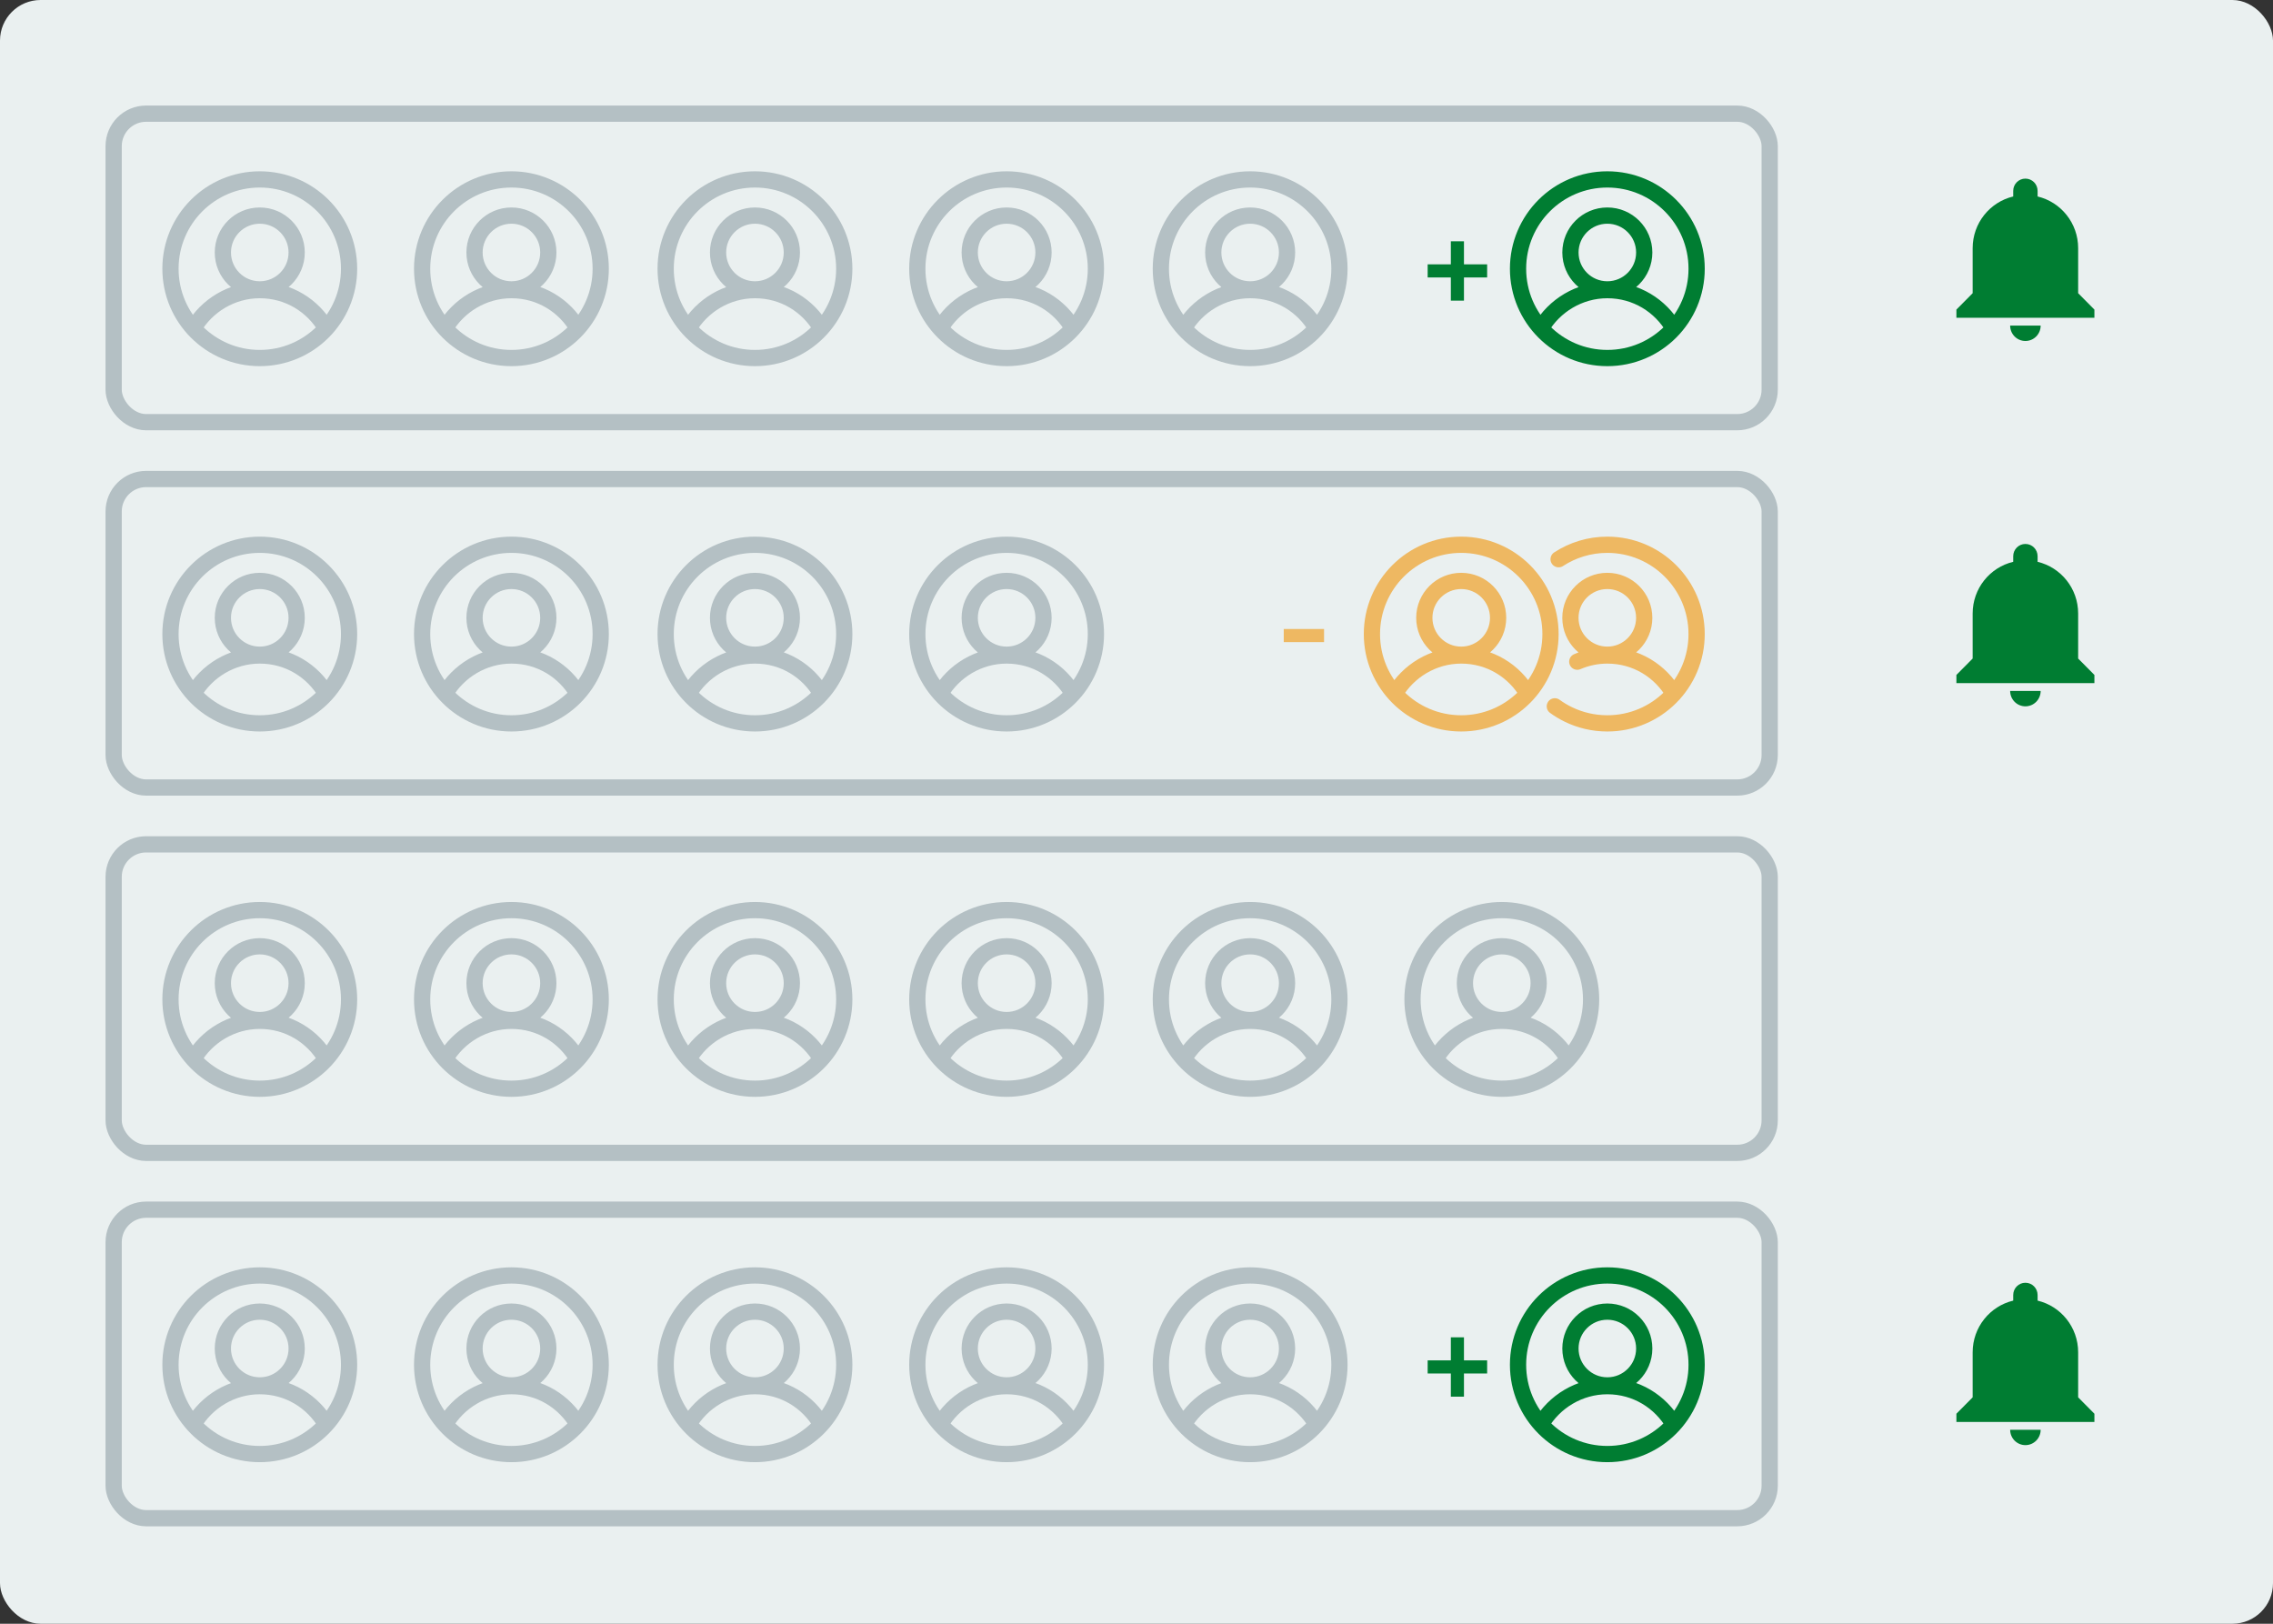 <svg width="280" height="200" viewBox="0 0 280 200" fill="none" xmlns="http://www.w3.org/2000/svg">
<rect x="0" y="0" width="280" height="200" fill="#333333" stroke="none"/>
<rect width="280" height="200" rx="5" fill="#EAF0F0"/>
<rect x="14" y="14" width="204" height="38" rx="4" stroke="#B4C0C4" stroke-width="2"/>
<path d="M23.818 40.464C25.454 37.646 28.545 35.736 32 35.736C35.545 35.736 38.545 37.646 40.182 40.464M32 44.1C38.075 44.1 43 39.176 43 33.1C43 27.025 38.075 22.1 32 22.1C25.924 22.1 21 27.025 21 33.1C21 39.176 25.924 44.1 32 44.1ZM32 35.645C34.51 35.645 36.545 33.61 36.545 31.1C36.545 28.59 34.51 26.555 32 26.555C29.49 26.555 27.454 28.59 27.454 31.1C27.454 33.61 29.49 35.645 32 35.645Z" stroke="#B4C0C4" stroke-width="2" stroke-miterlimit="10"/>
<path d="M54.818 40.464C56.455 37.646 59.545 35.736 63 35.736C66.545 35.736 69.545 37.646 71.182 40.464M63 44.1C69.075 44.1 74 39.176 74 33.1C74 27.025 69.075 22.1 63 22.1C56.925 22.1 52 27.025 52 33.1C52 39.176 56.925 44.1 63 44.1ZM63 35.645C65.51 35.645 67.545 33.61 67.545 31.1C67.545 28.59 65.51 26.555 63 26.555C60.49 26.555 58.455 28.59 58.455 31.1C58.455 33.61 60.49 35.645 63 35.645Z" stroke="#B4C0C4" stroke-width="2" stroke-miterlimit="10"/>
<path d="M84.818 40.464C86.454 37.646 89.545 35.736 93 35.736C96.545 35.736 99.545 37.646 101.182 40.464M93 44.1C99.075 44.1 104 39.176 104 33.1C104 27.025 99.075 22.1 93 22.1C86.924 22.1 82 27.025 82 33.1C82 39.176 86.924 44.1 93 44.1ZM93 35.645C95.51 35.645 97.545 33.61 97.545 31.1C97.545 28.59 95.51 26.555 93 26.555C90.49 26.555 88.454 28.59 88.454 31.1C88.454 33.61 90.49 35.645 93 35.645Z" stroke="#B4C0C4" stroke-width="2" stroke-miterlimit="10"/>
<path d="M115.818 40.464C117.455 37.646 120.545 35.736 124 35.736C127.545 35.736 130.545 37.646 132.182 40.464M124 44.1C130.075 44.1 135 39.176 135 33.1C135 27.025 130.075 22.1 124 22.1C117.925 22.1 113 27.025 113 33.1C113 39.176 117.925 44.1 124 44.1ZM124 35.645C126.51 35.645 128.545 33.61 128.545 31.1C128.545 28.59 126.51 26.555 124 26.555C121.49 26.555 119.455 28.59 119.455 31.1C119.455 33.61 121.49 35.645 124 35.645Z" stroke="#B4C0C4" stroke-width="2" stroke-miterlimit="10"/>
<path d="M145.818 40.464C147.455 37.646 150.545 35.736 154 35.736C157.545 35.736 160.545 37.646 162.182 40.464M154 44.1C160.075 44.1 165 39.176 165 33.1C165 27.025 160.075 22.1 154 22.1C147.925 22.1 143 27.025 143 33.1C143 39.176 147.925 44.1 154 44.1ZM154 35.645C156.51 35.645 158.545 33.61 158.545 31.1C158.545 28.59 156.51 26.555 154 26.555C151.49 26.555 149.455 28.59 149.455 31.1C149.455 33.61 151.49 35.645 154 35.645Z" stroke="#B4C0C4" stroke-width="2" stroke-miterlimit="10"/>
<path d="M189.818 40.464C191.455 37.646 194.545 35.736 198 35.736C201.545 35.736 204.545 37.646 206.182 40.464M198 44.1C204.075 44.1 209 39.176 209 33.1C209 27.025 204.075 22.1 198 22.1C191.925 22.1 187 27.025 187 33.1C187 39.176 191.925 44.1 198 44.1ZM198 35.645C200.51 35.645 202.545 33.61 202.545 31.1C202.545 28.59 200.51 26.555 198 26.555C195.49 26.555 193.455 28.59 193.455 31.1C193.455 33.61 195.49 35.645 198 35.645Z" stroke="#007D32" stroke-width="2" stroke-miterlimit="10"/>
<path d="M183.194 34.175H180.338V37.031H178.723V34.175H175.867V32.56H178.723V29.721H180.338V32.56H183.194V34.175Z" fill="#007D32"/>
<rect x="14" y="59" width="204" height="38" rx="4" stroke="#B4C0C4" stroke-width="2"/>
<path d="M23.818 85.464C25.454 82.646 28.545 80.737 32 80.737C35.545 80.737 38.545 82.646 40.182 85.464M32 89.1C38.075 89.1 43 84.176 43 78.1C43 72.025 38.075 67.1 32 67.1C25.924 67.1 21 72.025 21 78.1C21 84.176 25.924 89.1 32 89.1ZM32 80.645C34.51 80.645 36.545 78.61 36.545 76.1C36.545 73.59 34.51 71.555 32 71.555C29.49 71.555 27.454 73.59 27.454 76.1C27.454 78.61 29.49 80.645 32 80.645Z" stroke="#B4C0C4" stroke-width="2" stroke-miterlimit="10"/>
<path d="M54.818 85.464C56.455 82.646 59.545 80.737 63 80.737C66.545 80.737 69.545 82.646 71.182 85.464M63 89.1C69.075 89.1 74 84.176 74 78.1C74 72.025 69.075 67.1 63 67.1C56.925 67.1 52 72.025 52 78.1C52 84.176 56.925 89.1 63 89.1ZM63 80.645C65.51 80.645 67.545 78.61 67.545 76.1C67.545 73.59 65.51 71.555 63 71.555C60.49 71.555 58.455 73.59 58.455 76.1C58.455 78.61 60.49 80.645 63 80.645Z" stroke="#B4C0C4" stroke-width="2" stroke-miterlimit="10"/>
<path d="M84.818 85.464C86.454 82.646 89.545 80.737 93 80.737C96.545 80.737 99.545 82.646 101.182 85.464M93 89.1C99.075 89.1 104 84.176 104 78.1C104 72.025 99.075 67.1 93 67.1C86.924 67.1 82 72.025 82 78.1C82 84.176 86.924 89.1 93 89.1ZM93 80.645C95.51 80.645 97.545 78.61 97.545 76.1C97.545 73.59 95.51 71.555 93 71.555C90.49 71.555 88.454 73.59 88.454 76.1C88.454 78.61 90.49 80.645 93 80.645Z" stroke="#B4C0C4" stroke-width="2" stroke-miterlimit="10"/>
<path d="M115.818 85.464C117.455 82.646 120.545 80.737 124 80.737C127.545 80.737 130.545 82.646 132.182 85.464M124 89.1C130.075 89.1 135 84.176 135 78.1C135 72.025 130.075 67.1 124 67.1C117.925 67.1 113 72.025 113 78.1C113 84.176 117.925 89.1 124 89.1ZM124 80.645C126.51 80.645 128.545 78.61 128.545 76.1C128.545 73.59 126.51 71.555 124 71.555C121.49 71.555 119.455 73.59 119.455 76.1C119.455 78.61 121.49 80.645 124 80.645Z" stroke="#B4C0C4" stroke-width="2" stroke-miterlimit="10"/>
<path d="M171.818 85.464C173.455 82.646 176.545 80.737 180 80.737C183.545 80.737 186.545 82.646 188.182 85.464M180 89.1C186.075 89.1 191 84.176 191 78.1C191 72.025 186.075 67.1 180 67.1C173.925 67.1 169 72.025 169 78.1C169 84.176 173.925 89.1 180 89.1ZM180 80.645C182.51 80.645 184.545 78.61 184.545 76.1C184.545 73.59 182.51 71.555 180 71.555C177.49 71.555 175.455 73.59 175.455 76.1C175.455 78.61 177.49 80.645 180 80.645Z" stroke="#EEB862" stroke-width="2" stroke-miterlimit="10"/>
<path d="M206.179 85.464C204.543 82.646 201.543 80.737 197.997 80.737C196.692 80.737 195.439 81.009 194.297 81.5M191.998 68.879C193.723 67.754 195.784 67.1 197.997 67.1C204.073 67.1 208.998 72.025 208.998 78.1C208.998 84.176 204.073 89.1 197.997 89.1C196.276 89.1 194.647 88.705 193.196 88C192.61 87.715 192.053 87.38 191.531 87M197.997 80.645C200.508 80.645 202.543 78.61 202.543 76.1C202.543 73.59 200.508 71.555 197.997 71.555C195.487 71.555 193.452 73.59 193.452 76.1C193.452 78.61 195.487 80.645 197.997 80.645Z" stroke="#EEB862" stroke-width="2" stroke-miterlimit="10" stroke-linecap="round"/>
<path d="M163.103 79.09H158.139V77.475H163.103V79.09Z" fill="#EEB862"/>
<rect x="14" y="104" width="204" height="38" rx="4" stroke="#B4C0C4" stroke-width="2"/>
<path d="M23.818 130.464C25.454 127.646 28.545 125.736 32 125.736C35.545 125.736 38.545 127.646 40.182 130.464M32 134.1C38.075 134.1 43 129.176 43 123.1C43 117.025 38.075 112.1 32 112.1C25.924 112.1 21 117.025 21 123.1C21 129.176 25.924 134.1 32 134.1ZM32 125.645C34.51 125.645 36.545 123.61 36.545 121.1C36.545 118.59 34.51 116.555 32 116.555C29.49 116.555 27.454 118.59 27.454 121.1C27.454 123.61 29.49 125.645 32 125.645Z" stroke="#B4C0C4" stroke-width="2" stroke-miterlimit="10"/>
<path d="M54.818 130.464C56.455 127.646 59.545 125.736 63 125.736C66.545 125.736 69.545 127.646 71.182 130.464M63 134.1C69.075 134.1 74 129.176 74 123.1C74 117.025 69.075 112.1 63 112.1C56.925 112.1 52 117.025 52 123.1C52 129.176 56.925 134.1 63 134.1ZM63 125.645C65.51 125.645 67.545 123.61 67.545 121.1C67.545 118.59 65.51 116.555 63 116.555C60.49 116.555 58.455 118.59 58.455 121.1C58.455 123.61 60.49 125.645 63 125.645Z" stroke="#B4C0C4" stroke-width="2" stroke-miterlimit="10"/>
<path d="M84.818 130.464C86.454 127.646 89.545 125.736 93 125.736C96.545 125.736 99.545 127.646 101.182 130.464M93 134.1C99.075 134.1 104 129.176 104 123.1C104 117.025 99.075 112.1 93 112.1C86.924 112.1 82 117.025 82 123.1C82 129.176 86.924 134.1 93 134.1ZM93 125.645C95.51 125.645 97.545 123.61 97.545 121.1C97.545 118.59 95.51 116.555 93 116.555C90.49 116.555 88.454 118.59 88.454 121.1C88.454 123.61 90.49 125.645 93 125.645Z" stroke="#B4C0C4" stroke-width="2" stroke-miterlimit="10"/>
<path d="M115.818 130.464C117.455 127.646 120.545 125.736 124 125.736C127.545 125.736 130.545 127.646 132.182 130.464M124 134.1C130.075 134.1 135 129.176 135 123.1C135 117.025 130.075 112.1 124 112.1C117.925 112.1 113 117.025 113 123.1C113 129.176 117.925 134.1 124 134.1ZM124 125.645C126.51 125.645 128.545 123.61 128.545 121.1C128.545 118.59 126.51 116.555 124 116.555C121.49 116.555 119.455 118.59 119.455 121.1C119.455 123.61 121.49 125.645 124 125.645Z" stroke="#B4C0C4" stroke-width="2" stroke-miterlimit="10"/>
<path d="M145.818 130.464C147.455 127.646 150.545 125.736 154 125.736C157.545 125.736 160.545 127.646 162.182 130.464M154 134.1C160.075 134.1 165 129.176 165 123.1C165 117.025 160.075 112.1 154 112.1C147.925 112.1 143 117.025 143 123.1C143 129.176 147.925 134.1 154 134.1ZM154 125.645C156.51 125.645 158.545 123.61 158.545 121.1C158.545 118.59 156.51 116.555 154 116.555C151.49 116.555 149.455 118.59 149.455 121.1C149.455 123.61 151.49 125.645 154 125.645Z" stroke="#B4C0C4" stroke-width="2" stroke-miterlimit="10"/>
<path d="M176.818 130.464C178.455 127.646 181.545 125.736 185 125.736C188.545 125.736 191.545 127.646 193.182 130.464M185 134.1C191.075 134.1 196 129.176 196 123.1C196 117.025 191.075 112.1 185 112.1C178.925 112.1 174 117.025 174 123.1C174 129.176 178.925 134.1 185 134.1ZM185 125.645C187.51 125.645 189.545 123.61 189.545 121.1C189.545 118.59 187.51 116.555 185 116.555C182.49 116.555 180.455 118.59 180.455 121.1C180.455 123.61 182.49 125.645 185 125.645Z" stroke="#B4C0C4" stroke-width="2" stroke-miterlimit="10"/>
<rect x="14" y="149" width="204" height="38" rx="4" stroke="#B4C0C4" stroke-width="2"/>
<path d="M23.818 175.464C25.454 172.646 28.545 170.736 32 170.736C35.545 170.736 38.545 172.646 40.182 175.464M32 179.1C38.075 179.1 43 174.176 43 168.1C43 162.025 38.075 157.1 32 157.1C25.924 157.1 21 162.025 21 168.1C21 174.176 25.924 179.1 32 179.1ZM32 170.645C34.51 170.645 36.545 168.61 36.545 166.1C36.545 163.59 34.51 161.555 32 161.555C29.49 161.555 27.454 163.59 27.454 166.1C27.454 168.61 29.49 170.645 32 170.645Z" stroke="#B4C0C4" stroke-width="2" stroke-miterlimit="10"/>
<path d="M54.818 175.464C56.455 172.646 59.545 170.736 63 170.736C66.545 170.736 69.545 172.646 71.182 175.464M63 179.1C69.075 179.1 74 174.176 74 168.1C74 162.025 69.075 157.1 63 157.1C56.925 157.1 52 162.025 52 168.1C52 174.176 56.925 179.1 63 179.1ZM63 170.645C65.51 170.645 67.545 168.61 67.545 166.1C67.545 163.59 65.51 161.555 63 161.555C60.49 161.555 58.455 163.59 58.455 166.1C58.455 168.61 60.49 170.645 63 170.645Z" stroke="#B4C0C4" stroke-width="2" stroke-miterlimit="10"/>
<path d="M84.818 175.464C86.454 172.646 89.545 170.736 93 170.736C96.545 170.736 99.545 172.646 101.182 175.464M93 179.1C99.075 179.1 104 174.176 104 168.1C104 162.025 99.075 157.1 93 157.1C86.924 157.1 82 162.025 82 168.1C82 174.176 86.924 179.1 93 179.1ZM93 170.645C95.51 170.645 97.545 168.61 97.545 166.1C97.545 163.59 95.51 161.555 93 161.555C90.49 161.555 88.454 163.59 88.454 166.1C88.454 168.61 90.49 170.645 93 170.645Z" stroke="#B4C0C4" stroke-width="2" stroke-miterlimit="10"/>
<path d="M115.818 175.464C117.455 172.646 120.545 170.736 124 170.736C127.545 170.736 130.545 172.646 132.182 175.464M124 179.1C130.075 179.1 135 174.176 135 168.1C135 162.025 130.075 157.1 124 157.1C117.925 157.1 113 162.025 113 168.1C113 174.176 117.925 179.1 124 179.1ZM124 170.645C126.51 170.645 128.545 168.61 128.545 166.1C128.545 163.59 126.51 161.555 124 161.555C121.49 161.555 119.455 163.59 119.455 166.1C119.455 168.61 121.49 170.645 124 170.645Z" stroke="#B4C0C4" stroke-width="2" stroke-miterlimit="10"/>
<path d="M145.818 175.464C147.455 172.646 150.545 170.736 154 170.736C157.545 170.736 160.545 172.646 162.182 175.464M154 179.1C160.075 179.1 165 174.176 165 168.1C165 162.025 160.075 157.1 154 157.1C147.925 157.1 143 162.025 143 168.1C143 174.176 147.925 179.1 154 179.1ZM154 170.645C156.51 170.645 158.545 168.61 158.545 166.1C158.545 163.59 156.51 161.555 154 161.555C151.49 161.555 149.455 163.59 149.455 166.1C149.455 168.61 151.49 170.645 154 170.645Z" stroke="#B4C0C4" stroke-width="2" stroke-miterlimit="10"/>
<path d="M189.818 175.464C191.455 172.646 194.545 170.736 198 170.736C201.545 170.736 204.545 172.646 206.182 175.464M198 179.1C204.075 179.1 209 174.176 209 168.1C209 162.025 204.075 157.1 198 157.1C191.925 157.1 187 162.025 187 168.1C187 174.176 191.925 179.1 198 179.1ZM198 170.645C200.51 170.645 202.545 168.61 202.545 166.1C202.545 163.59 200.51 161.555 198 161.555C195.49 161.555 193.455 163.59 193.455 166.1C193.455 168.61 195.49 170.645 198 170.645Z" stroke="#007D32" stroke-width="2" stroke-miterlimit="10"/>
<path d="M183.194 169.175H180.338V172.031H178.723V169.175H175.867V167.56H178.723V164.721H180.338V167.56H183.194V169.175Z" fill="#007D32"/>
<path d="M247.621 40.105C247.621 41.152 248.461 42 249.5 42C250.539 42 251.379 41.152 251.379 40.105H247.621ZM255.998 36.114V30.571C255.998 27.476 253.873 24.886 251.002 24.2V23.514C251.002 22.676 250.331 22 249.5 22C248.669 22 247.998 22.676 247.998 23.514V24.2C245.127 24.886 243.002 27.476 243.002 30.571V36.114L241 38.133V39.143H258V38.133L255.998 36.114Z" fill="#007D32"/>
<path d="M247.621 85.105C247.621 86.152 248.461 87 249.5 87C250.539 87 251.379 86.152 251.379 85.105H247.621ZM255.998 81.114V75.571C255.998 72.476 253.873 69.886 251.002 69.2V68.514C251.002 67.676 250.331 67 249.5 67C248.669 67 247.998 67.676 247.998 68.514V69.2C245.127 69.886 243.002 72.476 243.002 75.571V81.114L241 83.133V84.143H258V83.133L255.998 81.114Z" fill="#007D32"/>
<path d="M247.621 176.105C247.621 177.152 248.461 178 249.5 178C250.539 178 251.379 177.152 251.379 176.105H247.621ZM255.998 172.114V166.571C255.998 163.476 253.873 160.886 251.002 160.2V159.514C251.002 158.676 250.331 158 249.5 158C248.669 158 247.998 158.676 247.998 159.514V160.2C245.127 160.886 243.002 163.476 243.002 166.571V172.114L241 174.133V175.143H258V174.133L255.998 172.114Z" fill="#007D32"/>
</svg>
